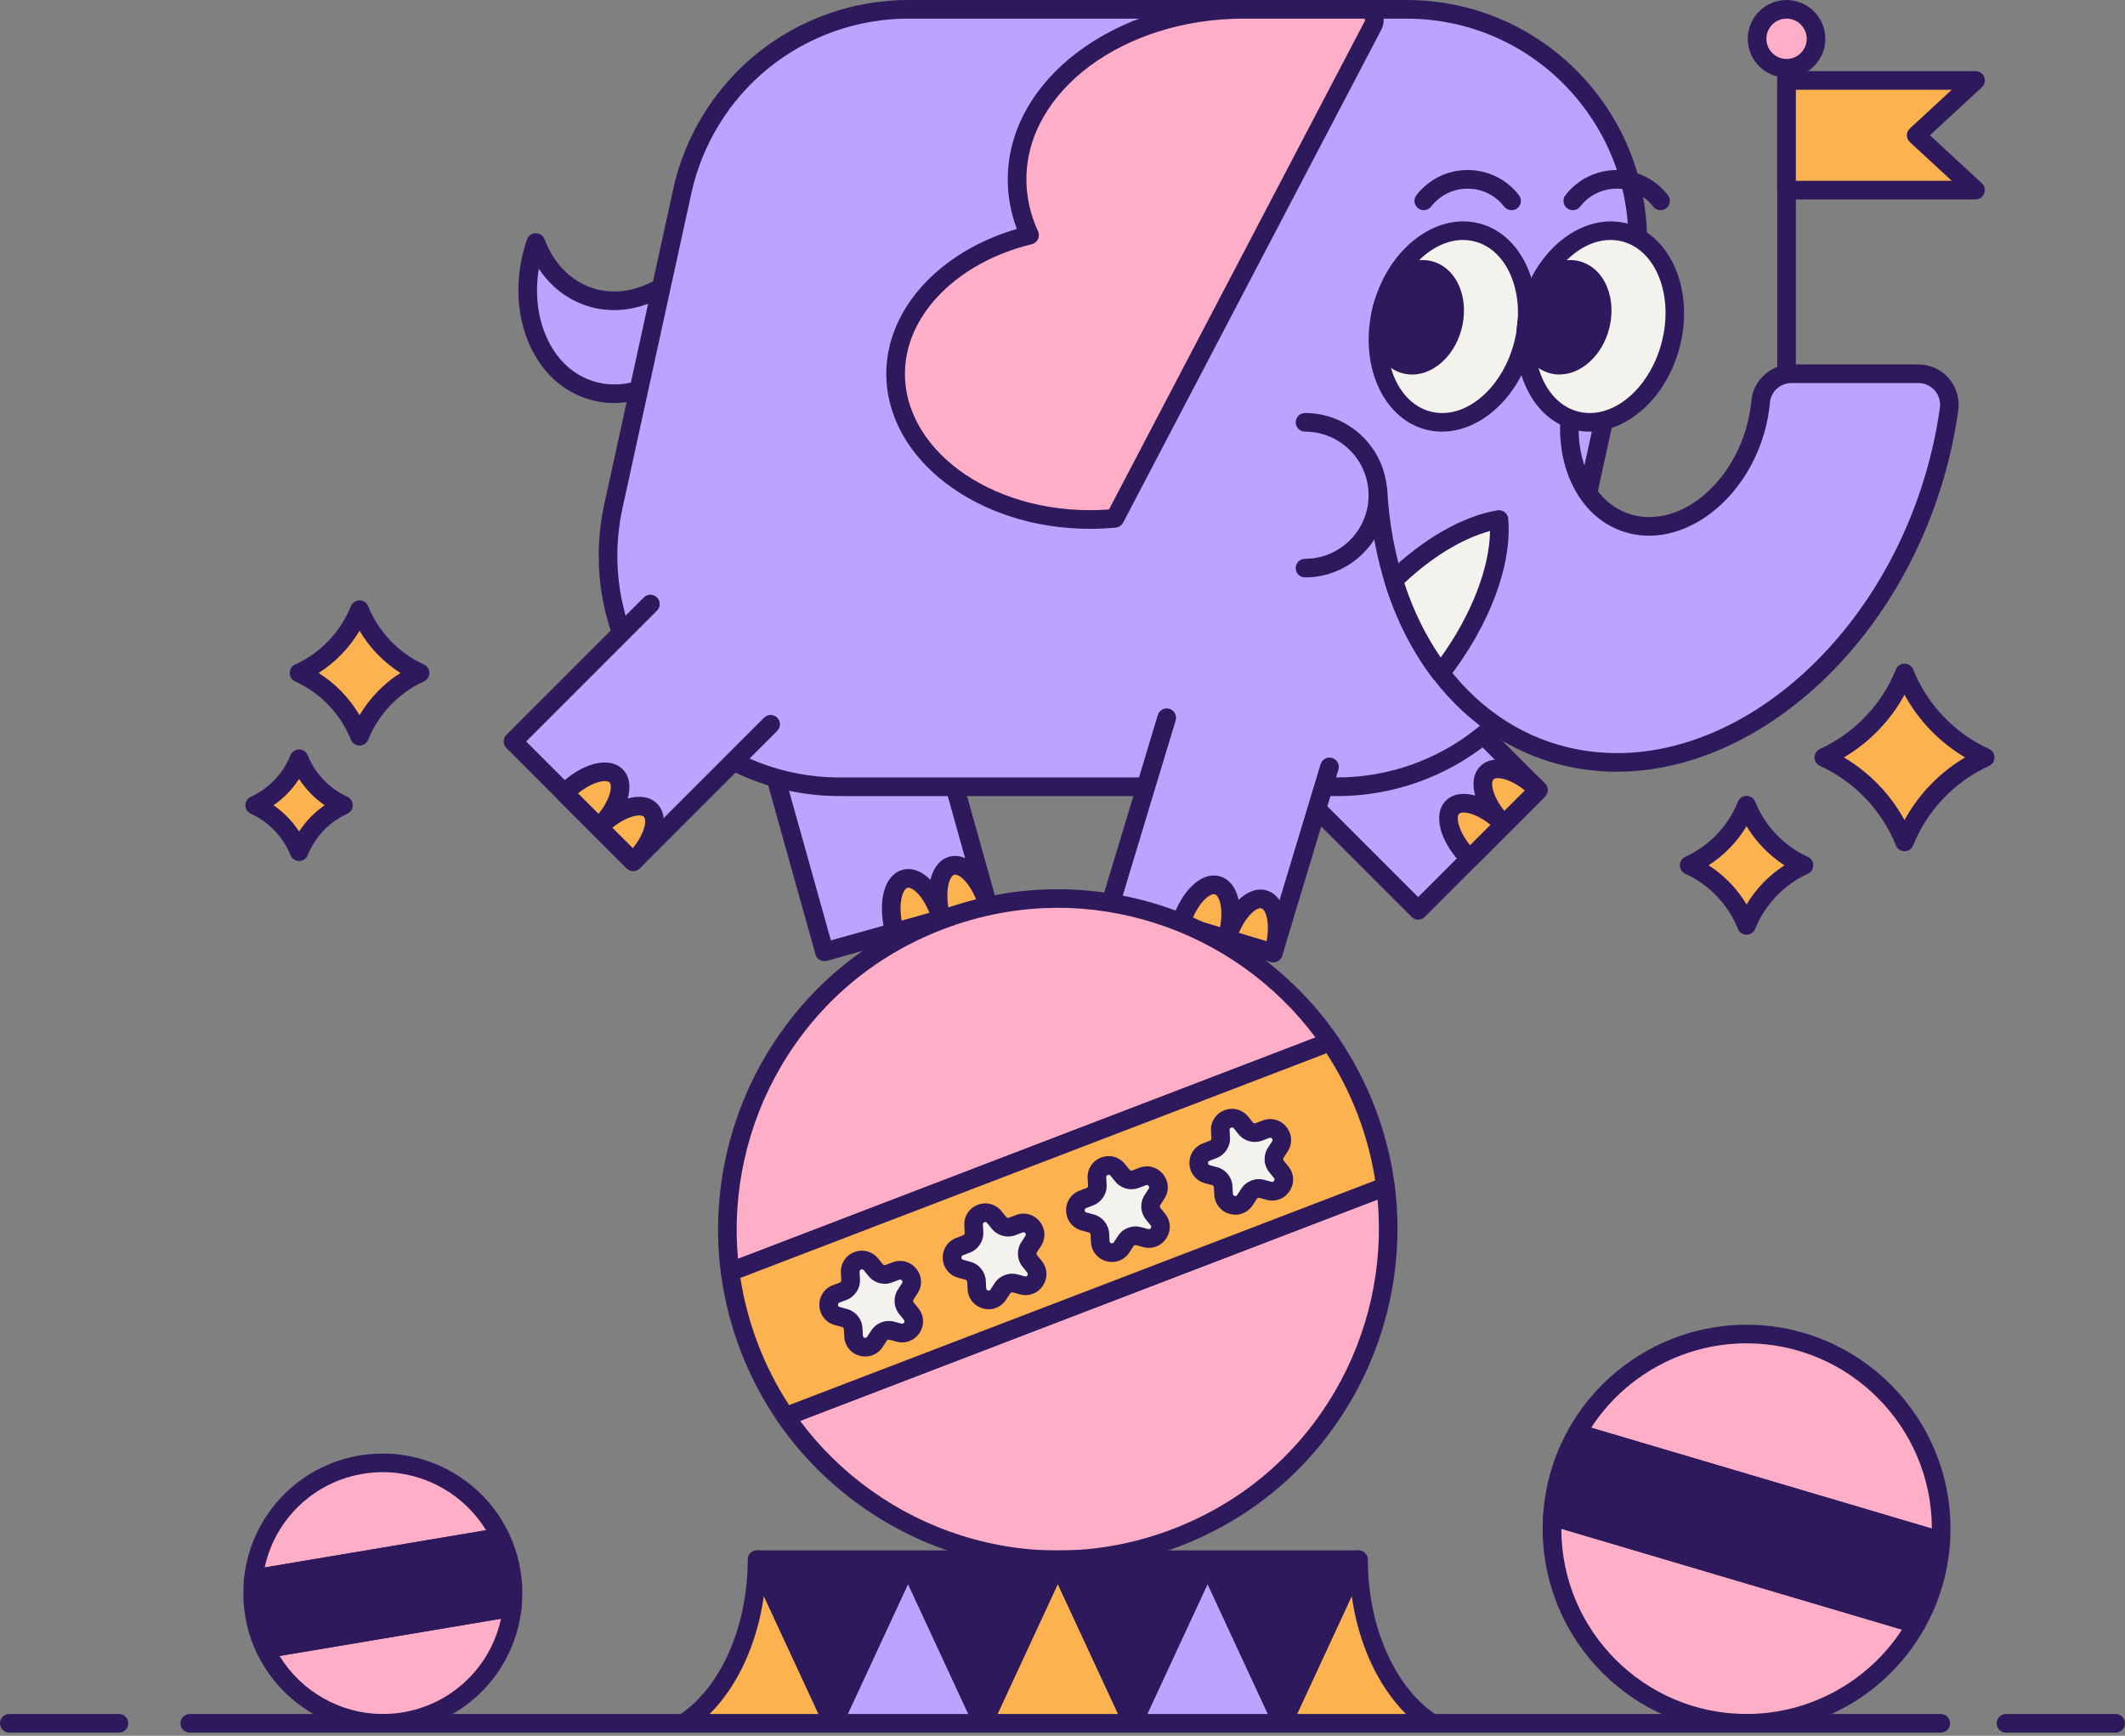 <svg width="551" height="450" viewBox="0 0 551 450" fill="none" xmlns="http://www.w3.org/2000/svg">
<rect x="0" y="0" width="551" height="450" fill="#808080" stroke="none"/>
<g clip-path="url(#clip0_505_3729)">
<path d="M242.649 186.361L256.229 234.883L213.777 246.766L200.197 198.245" fill="#BDA2FF"/>
<path d="M213.77 249.18C212.715 249.18 211.743 248.484 211.446 247.415L197.866 198.893C197.507 197.61 198.259 196.279 199.542 195.921C200.824 195.562 202.156 196.314 202.514 197.597L215.446 243.794L253.257 233.214L240.324 187.016C239.966 185.734 240.718 184.402 242.001 184.044C243.283 183.685 244.615 184.437 244.973 185.72L258.554 234.241C258.912 235.524 258.161 236.855 256.878 237.214L214.419 249.098C214.198 249.16 213.984 249.187 213.764 249.187L213.77 249.18Z" fill="#2D195B"/>
<path d="M256.229 234.883C254.353 228.186 250.118 223.509 246.766 224.447C243.414 225.385 242.221 231.579 244.097 238.276C242.221 231.579 237.986 226.903 234.634 227.841C231.282 228.779 230.089 234.972 231.965 241.669L256.229 234.883Z" fill="#FDB250"/>
<path d="M231.972 244.083C230.917 244.083 229.944 243.387 229.648 242.318C228.641 238.724 228.406 235.11 228.978 232.138C229.668 228.579 231.448 226.227 233.993 225.516C236.379 224.847 238.938 225.758 241.249 228.082C242.021 224.896 243.732 222.785 246.118 222.116C248.663 221.406 251.408 222.488 253.843 225.171C255.877 227.413 257.553 230.627 258.554 234.221C258.912 235.503 258.16 236.835 256.878 237.193L244.766 240.58C244.766 240.58 244.752 240.58 244.745 240.58C244.745 240.58 244.732 240.58 244.725 240.58L232.613 243.966C232.393 244.028 232.179 244.056 231.958 244.056L231.972 244.083ZM235.517 230.137C235.434 230.137 235.358 230.144 235.296 230.165C234.8 230.303 234.089 231.144 233.724 233.055C233.413 234.662 233.441 236.621 233.779 238.662L241.007 236.641C240.235 234.724 239.241 233.034 238.145 231.82C237.014 230.572 236.076 230.144 235.524 230.144L235.517 230.137ZM247.649 226.744C247.566 226.744 247.49 226.751 247.428 226.772C246.932 226.91 246.221 227.751 245.856 229.662C245.545 231.269 245.573 233.227 245.911 235.269L253.139 233.248C252.367 231.331 251.374 229.641 250.277 228.427C249.146 227.179 248.208 226.751 247.656 226.751L247.649 226.744Z" fill="#2D195B"/>
<path d="M363.266 169.194L398.897 204.825L367.722 236L332.091 200.369" fill="#BDA2FF"/>
<path d="M367.722 238.414C367.101 238.414 366.487 238.179 366.011 237.704L330.381 202.073C329.436 201.128 329.436 199.604 330.381 198.659C331.325 197.714 332.85 197.714 333.795 198.659L367.715 232.579L395.476 204.818L361.556 170.898C360.611 169.953 360.611 168.429 361.556 167.484C362.501 166.539 364.025 166.539 364.97 167.484L400.601 203.114C401.056 203.57 401.304 204.183 401.304 204.818C401.304 205.452 401.049 206.073 400.601 206.522L369.425 237.697C368.956 238.166 368.336 238.407 367.715 238.407L367.722 238.414Z" fill="#2D195B"/>
<path d="M398.897 204.825C393.979 199.907 387.992 197.914 385.537 200.369C383.075 202.832 385.068 208.811 389.993 213.729C385.075 208.811 379.088 206.818 376.633 209.273C374.171 211.736 376.164 217.716 381.088 222.633L398.904 204.818L398.897 204.825Z" fill="#FDB250"/>
<path d="M381.082 225.047C380.44 225.047 379.826 224.792 379.371 224.337C373.322 218.288 371.405 211.074 374.916 207.563C376.702 205.777 379.447 205.397 382.502 206.246C381.654 203.183 382.033 200.445 383.82 198.659C387.33 195.148 394.545 197.059 400.594 203.114C401.539 204.059 401.539 205.584 400.594 206.528L382.778 224.344C382.323 224.799 381.709 225.054 381.068 225.054L381.082 225.047ZM379.523 210.632C378.971 210.632 378.557 210.756 378.337 210.977C377.502 211.819 378.102 215.309 381.171 219.13L386.482 213.819C383.675 211.563 381.047 210.639 379.516 210.639L379.523 210.632ZM388.427 201.728C387.875 201.728 387.461 201.852 387.241 202.073C386.406 202.914 387.006 206.404 390.075 210.225L395.386 204.915C392.579 202.659 389.951 201.735 388.42 201.735L388.427 201.728Z" fill="#2D195B"/>
<path d="M152.848 76.959C146.33 74.806 141.502 69.592 138.936 62.881C138.895 62.999 138.854 63.116 138.812 63.233C133.357 79.745 139.64 96.677 152.848 101.043C166.056 105.409 181.195 95.56 186.651 79.048C189.417 70.682 189.162 62.212 186.527 55.322C180.968 71.62 165.959 81.297 152.848 76.965V76.959Z" fill="#BDA2FF"/>
<path d="M159.255 104.485C156.848 104.485 154.441 104.113 152.082 103.333C144.985 100.988 139.467 95.374 136.557 87.532C133.715 79.876 133.701 70.979 136.509 62.474C136.536 62.385 136.571 62.302 136.598 62.219L136.64 62.102C136.971 61.136 137.86 60.488 138.881 60.467C139.902 60.461 140.819 61.067 141.178 62.019C143.592 68.33 147.999 72.82 153.593 74.669C165.373 78.566 179.119 69.53 184.23 54.543C184.561 53.577 185.451 52.929 186.472 52.908C187.478 52.894 188.41 53.508 188.768 54.46C191.72 62.185 191.782 71.186 188.934 79.807C184.023 94.67 171.636 104.485 159.248 104.485H159.255ZM139.702 69.647C138.778 75.289 139.24 80.89 141.081 85.856C143.475 92.298 147.916 96.877 153.593 98.754C165.518 102.699 179.312 93.519 184.347 78.296C186.078 73.062 186.596 67.689 185.906 62.661C178.512 76.082 164.47 83.352 152.075 79.255C147.034 77.586 142.778 74.262 139.695 69.647H139.702Z" fill="#2D195B"/>
<path d="M235.504 2.414H364.66C402.946 2.414 431.431 37.803 423.251 75.207L405.401 156.807C399.38 184.34 374.998 203.963 346.81 203.963H217.654C179.368 203.963 150.882 168.573 159.062 131.17L176.912 49.57C182.933 22.036 207.315 2.414 235.504 2.414Z" fill="#BDA2FF"/>
<path d="M346.803 206.377H217.647C198.666 206.377 180.947 197.893 169.049 183.106C157.145 168.318 152.648 149.199 156.703 130.653L174.553 49.053C177.581 35.203 185.333 22.678 196.383 13.78C207.425 4.897 221.323 0 235.503 0H364.66C383.641 0 401.359 8.483 413.257 23.271C425.161 38.059 429.658 57.177 425.603 75.724L407.753 157.324C404.725 171.174 396.973 183.699 385.923 192.596C374.874 201.487 360.983 206.384 346.803 206.384V206.377ZM235.503 4.828C222.419 4.828 209.605 9.346 199.411 17.546C189.217 25.747 182.064 37.307 179.271 50.087L161.421 131.687C157.676 148.799 161.828 166.435 172.815 180.078C183.795 193.72 200.142 201.549 217.654 201.549H346.81C359.894 201.549 372.708 197.031 382.902 188.83C393.096 180.63 400.249 169.07 403.042 156.29L420.892 74.689C424.637 57.578 420.485 39.941 409.498 26.299C398.518 12.656 382.171 4.828 364.66 4.828H235.503Z" fill="#2D195B"/>
<path d="M357.287 126.963C359.087 161.269 377.399 189.286 406.049 196.114C444.749 205.335 487.65 172.429 501.879 122.611C503.465 117.052 504.631 111.513 505.389 106.051C506.058 101.216 502.32 96.891 497.437 96.891H464.524C460.406 96.891 456.902 99.995 456.537 104.099C456.323 106.52 455.868 108.989 455.157 111.479C450.419 128.073 436.128 139.04 423.23 135.964C410.34 132.894 403.732 116.948 408.47 100.347C408.808 99.16 409.201 98.009 409.629 96.891" fill="#BDA2FF"/>
<path d="M419.23 200.066C414.629 200.066 410.036 199.542 405.497 198.466C376.66 191.596 356.797 163.58 354.879 127.087C354.81 125.756 355.831 124.618 357.162 124.549C358.493 124.473 359.631 125.501 359.7 126.832C361.501 161.131 379.916 187.403 406.615 193.762C444.011 202.673 485.704 170.456 499.561 121.942C501.092 116.583 502.251 111.12 503.003 105.713C503.23 104.092 502.74 102.457 501.671 101.223C500.602 100.002 499.064 99.298 497.437 99.298H464.523C461.647 99.298 459.192 101.499 458.944 104.306C458.709 106.913 458.219 109.548 457.481 112.134C452.984 127.873 440.245 138.881 427.596 138.881C425.948 138.881 424.299 138.695 422.671 138.309C416.83 136.915 412.002 133.212 408.712 127.59C404.215 119.9 403.277 109.727 406.146 99.678C406.484 98.484 406.898 97.257 407.374 96.015C407.849 94.774 409.25 94.146 410.491 94.629C411.732 95.105 412.36 96.505 411.877 97.746C411.457 98.85 411.084 99.947 410.781 101.002C408.27 109.789 409.036 118.59 412.871 125.149C415.478 129.604 419.25 132.529 423.782 133.605C435.417 136.377 448.446 126.149 452.826 110.803C453.481 108.506 453.916 106.175 454.122 103.871C454.591 98.595 459.157 94.47 464.516 94.47H497.43C500.451 94.47 503.32 95.774 505.299 98.057C507.286 100.34 508.189 103.375 507.775 106.382C506.989 112.017 505.789 117.7 504.196 123.273C491.298 168.435 455.054 200.066 419.223 200.066H419.23Z" fill="#2D195B"/>
<path d="M338.388 149.696C337.057 149.696 335.974 148.613 335.974 147.282C335.974 145.951 337.057 144.868 338.388 144.868C347.479 144.868 354.872 137.474 354.872 128.384C354.872 119.293 347.479 111.899 338.388 111.899C337.057 111.899 335.974 110.817 335.974 109.485C335.974 108.154 337.057 107.071 338.388 107.071C350.141 107.071 359.7 116.631 359.7 128.384C359.7 140.136 350.141 149.696 338.388 149.696Z" fill="#2D195B"/>
<path d="M353.555 2.414C355.665 2.414 357.024 4.656 356.045 6.532L354.486 9.504L321.366 72.731L312.351 89.932L289.073 134.37H289.066C286.949 134.57 284.797 134.681 282.618 134.681C254.795 134.681 232.227 117.762 232.227 96.891C232.227 80.793 245.649 67.047 264.554 61.605C265.347 61.378 266.147 61.157 266.961 60.971C264.864 56.446 263.719 51.57 263.719 46.508C263.719 22.161 290.039 2.421 322.504 2.421H353.548L353.555 2.414Z" fill="#FFAEC7"/>
<path d="M282.618 137.095C253.505 137.095 229.813 119.059 229.813 96.891C229.813 80.331 243.408 65.268 263.665 59.35C262.099 55.191 261.306 50.887 261.306 46.501C261.313 20.864 288.763 0 322.511 0H353.555C355.397 0 357.073 0.945 358.025 2.517C358.977 4.09 359.039 6.014 358.183 7.649L356.631 10.622L291.219 135.495C291.04 135.839 290.777 136.136 290.46 136.357C290.115 136.598 289.715 136.743 289.295 136.784C287.06 136.991 284.811 137.095 282.618 137.095ZM322.511 4.828C291.426 4.828 266.141 23.526 266.141 46.501C266.141 51.108 267.155 55.633 269.155 59.95C269.458 60.612 269.451 61.371 269.134 62.026C268.817 62.681 268.217 63.157 267.513 63.316C266.803 63.481 266.058 63.681 265.237 63.916C246.939 69.185 234.648 82.435 234.648 96.884C234.648 117.59 258.851 134.198 287.556 132.081L353.907 5.414C353.976 5.283 353.969 5.152 353.893 5.021C353.817 4.89 353.7 4.828 353.555 4.828H322.511Z" fill="#2D195B"/>
<path d="M344.733 198.817L330.16 247.056L287.956 234.303L302.53 186.071" fill="#BDA2FF"/>
<path d="M330.16 249.47C329.926 249.47 329.691 249.436 329.464 249.367L287.26 236.614C285.984 236.228 285.26 234.883 285.646 233.607L300.22 185.375C300.606 184.099 301.958 183.375 303.227 183.761C304.503 184.147 305.227 185.492 304.841 186.768L290.964 232.689L328.546 244.042L342.423 198.121C342.81 196.845 344.154 196.121 345.43 196.507C346.706 196.893 347.431 198.238 347.044 199.514L332.471 247.746C332.284 248.36 331.864 248.87 331.298 249.174C330.946 249.36 330.553 249.463 330.16 249.463V249.47Z" fill="#2D195B"/>
<path d="M330.16 247.056C332.174 240.393 331.105 234.179 327.773 233.179C324.442 232.179 320.111 236.759 318.104 243.414C320.118 236.752 319.048 230.537 315.717 229.537C312.386 228.537 308.054 233.117 306.047 239.773L330.167 247.056H330.16Z" fill="#FDB250"/>
<path d="M330.16 249.47C329.926 249.47 329.691 249.436 329.464 249.367L317.407 245.725C317.407 245.725 317.407 245.725 317.4 245.725L305.344 242.083C304.73 241.897 304.22 241.476 303.917 240.911C303.613 240.345 303.551 239.683 303.73 239.069C304.813 235.496 306.551 232.317 308.627 230.117C311.117 227.482 313.883 226.454 316.407 227.22C318.78 227.937 320.449 230.082 321.159 233.283C323.456 231.089 326.049 230.131 328.47 230.862C331.002 231.627 332.733 234.014 333.347 237.586C333.857 240.573 333.547 244.18 332.471 247.753C332.153 248.794 331.195 249.47 330.16 249.47ZM321.235 241.835L328.422 244.008C328.801 241.973 328.87 240.014 328.588 238.4C328.257 236.483 327.567 235.634 327.07 235.483C325.939 235.138 323.146 237.324 321.228 241.835H321.235ZM309.179 238.193L316.366 240.366C316.745 238.331 316.814 236.372 316.531 234.758C316.2 232.841 315.511 231.993 315.014 231.841C314.517 231.696 313.469 232.02 312.138 233.434C311.014 234.621 309.986 236.29 309.172 238.193H309.179Z" fill="#2D195B"/>
<path d="M199.824 187.768L164.194 223.399L133.019 192.224L168.649 156.593" fill="#BDA2FF"/>
<path d="M164.194 225.813C163.573 225.813 162.959 225.578 162.483 225.102L131.308 193.927C130.853 193.472 130.604 192.858 130.604 192.224C130.604 191.589 130.86 190.968 131.308 190.52L166.939 154.889C167.884 153.944 169.408 153.944 170.353 154.889C171.298 155.834 171.298 157.359 170.353 158.303L136.433 192.224L164.194 219.985L198.114 186.065C199.059 185.12 200.583 185.12 201.528 186.065C202.473 187.009 202.473 188.534 201.528 189.479L165.897 225.109C165.428 225.578 164.807 225.82 164.187 225.82L164.194 225.813Z" fill="#2D195B"/>
<path d="M164.194 223.399C169.111 218.481 171.105 212.494 168.649 210.039C166.194 207.584 160.207 209.57 155.289 214.495C160.207 209.577 162.2 203.59 159.745 201.135C157.283 198.673 151.303 200.666 146.385 205.59L164.201 223.406L164.194 223.399Z" fill="#FDB250"/>
<path d="M164.194 225.813C163.552 225.813 162.938 225.558 162.483 225.102L144.668 207.287C143.723 206.342 143.723 204.818 144.668 203.873C150.717 197.824 157.931 195.907 161.442 199.417C163.194 201.169 163.656 203.845 162.766 207.004C165.821 206.156 168.567 206.535 170.353 208.322C172.222 210.191 172.622 213.115 171.477 216.55C170.518 219.419 168.539 222.454 165.897 225.096C165.442 225.551 164.828 225.806 164.187 225.806L164.194 225.813ZM158.793 214.584L164.104 219.895C165.401 218.281 166.38 216.584 166.897 215.033C167.511 213.191 167.304 212.108 166.939 211.743C166.104 210.908 162.607 211.508 158.786 214.577L158.793 214.584ZM149.889 205.68L155.2 210.991C156.497 209.377 157.476 207.68 157.993 206.128C158.607 204.287 158.4 203.204 158.035 202.838C157.193 202.004 153.703 202.604 149.882 205.673L149.889 205.68Z" fill="#2D195B"/>
<path d="M373.543 174.519C368.267 167.629 364.156 159.462 361.376 150.441C370.377 141.668 380.254 136.074 388.682 134.688C389.586 145.716 384.234 160.787 373.543 174.519Z" fill="#F3F2ED"/>
<path d="M373.543 176.933H373.536C372.791 176.933 372.081 176.581 371.626 175.988C366.184 168.877 361.956 160.524 359.066 151.151C358.797 150.289 359.038 149.344 359.687 148.71C368.86 139.764 379.288 133.784 388.289 132.301C388.958 132.191 389.634 132.363 390.165 132.784C390.696 133.198 391.027 133.819 391.082 134.488C392.076 146.62 386.227 162.138 375.447 176.002C374.991 176.588 374.288 176.933 373.543 176.933ZM364.128 151.144C366.466 158.283 369.632 164.759 373.571 170.456C381.495 159.435 386.206 147.337 386.365 137.66C379.295 139.55 371.391 144.33 364.135 151.144H364.128Z" fill="#2D195B"/>
<path d="M394.929 89.41C398.441 75.945 393.101 62.895 383.002 60.26C372.903 57.626 361.868 66.406 358.356 79.87C354.844 93.334 360.184 106.385 370.283 109.019C380.382 111.654 391.416 102.874 394.929 89.41Z" fill="#F3F2ED"/>
<path d="M373.895 111.899C372.488 111.899 371.074 111.727 369.681 111.361C358.314 108.396 352.19 94.001 356.031 79.269C359.873 64.537 372.247 54.97 383.62 57.936C394.986 60.902 401.111 75.296 397.269 90.029C393.897 102.954 383.958 111.899 373.895 111.899ZM379.337 62.212C371.453 62.212 363.508 69.73 360.701 80.483C357.528 92.636 362.108 104.388 370.902 106.685C371.915 106.947 372.943 107.078 373.964 107.078C381.847 107.078 389.793 99.56 392.6 88.808C395.773 76.655 391.193 64.902 382.406 62.605C381.392 62.343 380.364 62.212 379.344 62.212H379.337Z" fill="#2D195B"/>
<path d="M376.645 84.637C378.401 77.907 375.73 71.383 370.681 70.066C365.631 68.748 360.114 73.136 358.359 79.867C356.603 86.597 359.273 93.121 364.323 94.438C369.372 95.755 374.889 91.367 376.645 84.637Z" fill="#2D195B"/>
<path d="M366.177 97.098C365.356 97.098 364.528 96.995 363.721 96.781C357.39 95.132 353.941 87.27 356.031 79.262C358.121 71.254 364.97 66.082 371.294 67.73C374.488 68.565 377.033 70.937 378.454 74.406C379.778 77.641 379.964 81.49 378.985 85.249C378.005 89.008 375.957 92.277 373.226 94.45C371.032 96.195 368.598 97.098 366.177 97.098ZM368.88 72.255C365.508 72.255 361.949 75.717 360.707 80.483C359.314 85.821 361.252 91.146 364.942 92.112C366.632 92.553 368.508 92.043 370.225 90.677C372.15 89.146 373.598 86.787 374.315 84.035C375.033 81.283 374.915 78.51 373.991 76.241C373.157 74.207 371.77 72.848 370.081 72.406C369.687 72.303 369.287 72.255 368.88 72.255Z" fill="#2D195B"/>
<path d="M433.188 89.414C436.7 75.95 431.36 62.899 421.261 60.265C411.162 57.63 400.128 66.41 396.615 79.874C393.103 93.338 398.443 106.389 408.542 109.024C418.641 111.658 429.676 102.879 433.188 89.414Z" fill="#F3F2ED"/>
<path d="M412.153 111.899C410.746 111.899 409.332 111.727 407.939 111.361C396.573 108.396 390.448 94.001 394.29 79.269C398.131 64.537 410.505 54.97 421.878 57.936C433.245 60.902 439.369 75.296 435.528 90.029C432.155 102.954 422.216 111.899 412.153 111.899ZM417.595 62.212C409.712 62.212 401.766 69.73 398.959 80.483C395.786 92.636 400.366 104.388 409.16 106.685C410.174 106.947 411.201 107.078 412.222 107.078C420.106 107.078 428.051 99.56 430.858 88.808C434.031 76.655 429.451 64.902 420.664 62.605C419.65 62.343 418.623 62.212 417.602 62.212H417.595Z" fill="#2D195B"/>
<path d="M414.904 84.641C416.66 77.911 413.989 71.387 408.94 70.07C403.89 68.752 398.373 73.141 396.618 79.871C394.862 86.601 397.532 93.125 402.582 94.442C407.632 95.76 413.149 91.371 414.904 84.641Z" fill="#2D195B"/>
<path d="M404.373 97.091C403.573 97.091 402.766 96.995 401.973 96.781C395.642 95.132 392.193 87.27 394.283 79.262C396.373 71.254 403.222 66.082 409.546 67.73C412.74 68.565 415.285 70.937 416.706 74.406C418.03 77.641 418.216 81.49 417.237 85.249C415.409 92.249 409.946 97.084 404.367 97.084L404.373 97.091ZM407.132 72.255C403.76 72.255 400.201 75.717 398.959 80.483C397.566 85.821 399.504 91.146 403.194 92.112C406.884 93.07 411.174 89.373 412.567 84.035C413.285 81.283 413.167 78.51 412.243 76.241C411.409 74.207 410.022 72.848 408.332 72.406C407.939 72.303 407.539 72.255 407.132 72.255Z" fill="#2D195B"/>
<path d="M391.931 54.494C391.214 54.494 390.503 54.177 390.027 53.563C387.724 50.604 384.268 48.908 380.551 48.908C376.833 48.908 373.371 50.604 371.074 53.563C370.253 54.619 368.736 54.805 367.688 53.984C366.632 53.163 366.446 51.646 367.267 50.597C370.488 46.459 375.33 44.08 380.558 44.08C385.786 44.08 390.628 46.452 393.849 50.597C394.669 51.653 394.476 53.163 393.428 53.984C392.986 54.329 392.462 54.494 391.945 54.494H391.931Z" fill="#2D195B"/>
<path d="M430.576 54.494C429.858 54.494 429.148 54.177 428.672 53.563C426.368 50.604 422.913 48.908 419.195 48.908C415.478 48.908 412.015 50.604 409.719 53.563C408.898 54.619 407.38 54.805 406.332 53.984C405.277 53.163 405.091 51.646 405.911 50.597C409.132 46.459 413.974 44.08 419.202 44.08C424.43 44.08 429.272 46.452 432.493 50.597C433.314 51.653 433.121 53.163 432.072 53.984C431.631 54.329 431.107 54.494 430.589 54.494H430.576Z" fill="#2D195B"/>
<path d="M463.241 99.305C461.91 99.305 460.827 98.222 460.827 96.891V19.133C460.827 17.802 461.91 16.719 463.241 16.719C464.572 16.719 465.655 17.802 465.655 19.133V96.891C465.655 98.222 464.572 99.305 463.241 99.305Z" fill="#2D195B"/>
<path d="M463.241 17.698C467.461 17.698 470.883 14.277 470.883 10.056C470.883 5.835 467.461 2.414 463.241 2.414C459.02 2.414 455.599 5.835 455.599 10.056C455.599 14.277 459.02 17.698 463.241 17.698Z" fill="#FFAEC7"/>
<path d="M463.241 20.119C457.695 20.119 453.185 15.608 453.185 10.063C453.185 4.518 457.695 0.007 463.241 0.007C468.786 0.007 473.297 4.518 473.297 10.063C473.297 15.608 468.786 20.119 463.241 20.119ZM463.241 4.828C460.358 4.828 458.013 7.173 458.013 10.056C458.013 12.939 460.358 15.284 463.241 15.284C466.124 15.284 468.469 12.939 468.469 10.056C468.469 7.173 466.124 4.828 463.241 4.828Z" fill="#2D195B"/>
<path d="M512.245 49.287H463.24V20.857H512.245L496.857 35.072L512.245 49.287Z" fill="#FDB250"/>
<path d="M512.245 51.701H463.241C461.91 51.701 460.827 50.618 460.827 49.287V20.857C460.827 19.526 461.91 18.443 463.241 18.443H512.245C513.239 18.443 514.128 19.05 514.494 19.974C514.859 20.898 514.611 21.954 513.887 22.63L500.417 35.072L513.887 47.514C514.618 48.19 514.859 49.239 514.494 50.17C514.128 51.101 513.239 51.701 512.245 51.701ZM465.655 46.873H506.079L495.223 36.845C494.727 36.389 494.451 35.748 494.451 35.072C494.451 34.396 494.734 33.755 495.223 33.3L506.079 23.271H465.655V46.873Z" fill="#2D195B"/>
<path d="M344.885 270.113L189.32 329.732C184.292 291.363 205.908 253.132 243.635 238.676C281.356 224.22 322.987 238.214 344.885 270.12V270.113Z" fill="#FFAEC7"/>
<path d="M189.313 332.146C188.886 332.146 188.458 332.029 188.079 331.808C187.444 331.429 187.016 330.781 186.92 330.05C184.396 310.772 188.458 290.874 198.355 274.017C208.556 256.65 223.916 243.649 242.766 236.421C261.616 229.199 281.728 228.606 300.923 234.71C319.552 240.635 335.871 252.726 346.879 268.748C347.299 269.355 347.41 270.127 347.196 270.831C346.975 271.534 346.444 272.1 345.755 272.369L190.189 331.988C189.913 332.098 189.617 332.146 189.327 332.146H189.313ZM274.252 235.359C264.203 235.359 254.174 237.221 244.49 240.925C226.675 247.753 212.157 260.037 202.514 276.452C193.679 291.495 189.762 309.103 191.362 326.353L341.099 268.968C330.76 255.064 316.083 244.587 299.454 239.297C291.17 236.662 282.701 235.345 274.252 235.345V235.359Z" fill="#2D195B"/>
<path d="M359.245 307.599C364.273 345.968 342.658 384.199 304.937 398.656C267.21 413.112 225.578 399.125 203.68 367.218L359.245 307.599Z" fill="#FFAEC7"/>
<path d="M274.314 406.801C265.368 406.801 256.416 405.408 247.642 402.621C229.013 396.697 212.694 384.606 201.687 368.584C201.266 367.977 201.149 367.205 201.369 366.501C201.59 365.798 202.121 365.232 202.811 364.963L358.376 305.344C359.066 305.082 359.838 305.144 360.473 305.523C361.107 305.903 361.535 306.551 361.632 307.282C364.156 326.56 360.094 346.458 350.196 363.315C339.995 380.682 324.642 393.683 305.792 400.904C295.55 404.829 284.935 406.794 274.3 406.794L274.314 406.801ZM207.46 368.356C217.798 382.261 232.476 392.738 249.105 398.028C267.244 403.794 286.253 403.235 304.075 396.407C321.89 389.579 336.402 377.295 346.044 360.88C354.879 345.83 358.797 328.229 357.197 310.979L207.46 368.363V368.356Z" fill="#2D195B"/>
<path d="M354.273 288.011C356.749 294.467 358.383 301.04 359.245 307.599L203.68 367.218C199.935 361.763 196.762 355.776 194.286 349.32C191.81 342.865 190.175 336.292 189.313 329.732L344.879 270.113C348.624 275.569 351.796 281.556 354.273 288.011Z" fill="#FDB250"/>
<path d="M203.68 369.632C202.901 369.632 202.149 369.253 201.687 368.584C197.776 362.88 194.527 356.693 192.031 350.189C189.534 343.678 187.817 336.905 186.92 330.05C186.775 328.946 187.41 327.884 188.451 327.484L344.016 267.865C345.058 267.465 346.237 267.83 346.872 268.755C350.783 274.452 354.031 280.645 356.528 287.149C359.025 293.66 360.742 300.433 361.639 307.289C361.783 308.393 361.149 309.455 360.107 309.855L204.542 369.474C204.259 369.584 203.97 369.632 203.68 369.632ZM191.976 331.298C192.879 337.133 194.41 342.899 196.541 348.458C198.673 354.017 201.383 359.328 204.611 364.273L356.583 306.034C355.68 300.199 354.148 294.433 352.017 288.874C349.886 283.314 347.175 278.004 343.947 273.058L191.976 331.298Z" fill="#2D195B"/>
<path d="M225.84 327.787L227.054 329.291C227.875 330.312 229.268 330.684 230.489 330.215L232.296 329.525C235.034 328.477 237.51 331.539 235.917 334.002L234.862 335.623C234.145 336.719 234.22 338.154 235.048 339.175L236.262 340.678C238.104 342.954 235.959 346.265 233.124 345.499L231.255 344.996C229.986 344.658 228.648 345.168 227.937 346.272L226.882 347.893C225.282 350.348 221.475 349.327 221.323 346.403L221.219 344.472C221.15 343.161 220.247 342.044 218.985 341.706L217.116 341.202C214.288 340.444 214.081 336.505 216.819 335.457L218.626 334.767C219.847 334.298 220.633 333.091 220.564 331.788L220.461 329.857C220.309 326.932 223.992 325.518 225.834 327.794L225.84 327.787Z" fill="#F3F2ED"/>
<path d="M224.392 351.679C223.909 351.679 223.42 351.617 222.93 351.486C220.612 350.865 219.033 348.913 218.909 346.513L218.805 344.582C218.792 344.32 218.612 344.092 218.35 344.023L216.481 343.52C214.164 342.899 212.584 340.947 212.46 338.547C212.336 336.147 213.701 334.043 215.943 333.188L217.75 332.498C217.998 332.402 218.157 332.16 218.143 331.898L218.04 329.967C217.916 327.567 219.281 325.463 221.523 324.608C223.764 323.746 226.185 324.401 227.696 326.263L228.91 327.767C229.075 327.974 229.358 328.049 229.606 327.953L231.413 327.263C233.655 326.401 236.076 327.056 237.586 328.918C239.097 330.788 239.228 333.291 237.917 335.305L236.862 336.926C236.717 337.147 236.731 337.436 236.897 337.643L238.11 339.147C239.621 341.016 239.752 343.52 238.442 345.534C237.131 347.548 234.793 348.444 232.469 347.824L230.599 347.32C230.344 347.251 230.075 347.355 229.93 347.575L228.875 349.196C227.841 350.782 226.165 351.679 224.364 351.679H224.392ZM223.516 329.063C223.44 329.063 223.357 329.077 223.268 329.112C222.992 329.215 222.861 329.422 222.875 329.712L222.978 331.643C223.102 334.002 221.702 336.16 219.495 337.002L217.688 337.692C217.412 337.795 217.281 338.002 217.295 338.292C217.309 338.588 217.46 338.775 217.743 338.85L219.612 339.354C221.895 339.968 223.509 341.961 223.633 344.327L223.737 346.258C223.751 346.554 223.902 346.741 224.185 346.817C224.468 346.892 224.696 346.81 224.854 346.561L225.909 344.941C227.199 342.961 229.599 342.037 231.882 342.651L233.751 343.154C234.034 343.23 234.262 343.147 234.42 342.899C234.579 342.651 234.565 342.409 234.386 342.182L233.172 340.678C231.682 338.837 231.551 336.271 232.841 334.291L233.896 332.671C234.055 332.422 234.041 332.181 233.862 331.953C233.676 331.726 233.441 331.664 233.165 331.767L231.358 332.457C229.151 333.305 226.668 332.636 225.185 330.801L223.971 329.298C223.847 329.139 223.695 329.063 223.523 329.063H223.516Z" fill="#2D195B"/>
<path d="M257.823 315.531L259.037 317.035C259.857 318.055 261.25 318.428 262.471 317.959L264.278 317.269C267.017 316.221 269.493 319.283 267.899 321.745L266.844 323.366C266.127 324.463 266.203 325.898 267.03 326.918L268.244 328.422C270.086 330.698 267.941 334.009 265.106 333.243L263.237 332.739C261.968 332.402 260.63 332.912 259.919 334.015L258.864 335.636C257.264 338.092 253.457 337.071 253.305 334.147L253.202 332.215C253.133 330.905 252.229 329.788 250.967 329.45L249.098 328.946C246.27 328.187 246.063 324.249 248.801 323.201L250.608 322.511C251.829 322.042 252.615 320.835 252.546 319.531L252.443 317.6C252.291 314.676 255.974 313.262 257.816 315.538L257.823 315.531Z" fill="#F3F2ED"/>
<path d="M256.374 339.423C255.892 339.423 255.402 339.361 254.919 339.23C252.602 338.609 251.022 336.657 250.898 334.257L250.795 332.326C250.781 332.057 250.601 331.836 250.346 331.767L248.477 331.264C246.16 330.643 244.58 328.691 244.456 326.291C244.332 323.89 245.698 321.787 247.939 320.932L249.746 320.242C249.994 320.145 250.153 319.904 250.139 319.642L250.036 317.711C249.912 315.31 251.277 313.207 253.519 312.352C255.76 311.489 258.181 312.145 259.692 314.007L260.906 315.51C261.071 315.717 261.354 315.793 261.602 315.697L263.409 315.007C265.651 314.145 268.072 314.8 269.582 316.662C271.093 318.524 271.224 321.035 269.913 323.049L268.858 324.67C268.713 324.891 268.727 325.18 268.893 325.387L270.107 326.891C271.617 328.76 271.748 331.264 270.438 333.277C269.127 335.291 266.789 336.188 264.465 335.567L262.596 335.064C262.34 334.995 262.071 335.098 261.927 335.319L260.871 336.94C259.837 338.526 258.161 339.423 256.361 339.423H256.374ZM255.498 316.807C255.423 316.807 255.34 316.821 255.25 316.855C254.974 316.959 254.843 317.166 254.857 317.455L254.96 319.387C255.085 321.745 253.684 323.904 251.477 324.746L249.67 325.435C249.394 325.539 249.263 325.746 249.277 326.035C249.291 326.332 249.443 326.518 249.725 326.594L251.595 327.098C253.878 327.711 255.491 329.712 255.616 332.07L255.719 334.002C255.733 334.298 255.885 334.485 256.167 334.56C256.45 334.636 256.678 334.553 256.836 334.305L257.892 332.684C259.181 330.705 261.582 329.781 263.865 330.394L265.734 330.898C266.017 330.974 266.244 330.891 266.403 330.643C266.561 330.394 266.548 330.153 266.368 329.925L265.154 328.422C263.665 326.587 263.534 324.015 264.823 322.035L265.879 320.414C266.037 320.166 266.023 319.925 265.844 319.697C265.658 319.469 265.423 319.407 265.148 319.511L263.34 320.2C261.133 321.049 258.65 320.38 257.167 318.545L255.954 317.042C255.829 316.883 255.678 316.807 255.505 316.807H255.498Z" fill="#2D195B"/>
<path d="M289.805 303.275L291.018 304.778C291.839 305.799 293.232 306.172 294.453 305.703L296.26 305.013C298.998 303.965 301.475 307.027 299.881 309.489L298.826 311.11C298.109 312.207 298.185 313.641 299.012 314.662L300.226 316.166C302.068 318.442 299.923 321.752 297.088 320.987L295.219 320.483C293.95 320.145 292.612 320.656 291.901 321.759L290.846 323.38C289.246 325.835 285.439 324.815 285.287 321.89L285.183 319.959C285.114 318.649 284.211 317.531 282.949 317.193L281.08 316.69C278.252 315.931 278.045 311.993 280.783 310.944L282.59 310.255C283.811 309.786 284.597 308.579 284.528 307.275L284.425 305.344C284.273 302.42 287.956 301.006 289.798 303.282L289.805 303.275Z" fill="#F3F2ED"/>
<path d="M288.356 327.167C287.873 327.167 287.384 327.104 286.901 326.973C284.584 326.353 283.004 324.401 282.88 322.001L282.776 320.069C282.763 319.807 282.583 319.58 282.328 319.511L280.459 319.007C278.142 318.386 276.562 316.435 276.438 314.034C276.314 311.634 277.679 309.531 279.921 308.675L281.728 307.986C281.976 307.889 282.135 307.648 282.121 307.386L282.018 305.454C281.894 303.054 283.259 300.95 285.501 300.095C287.742 299.233 290.163 299.888 291.674 301.751L292.888 303.254C293.053 303.461 293.336 303.537 293.584 303.44L295.391 302.751C297.633 301.889 300.054 302.544 301.564 304.406C303.075 306.275 303.206 308.779 301.895 310.793L300.84 312.414C300.695 312.634 300.709 312.924 300.875 313.131L302.089 314.634C303.599 316.504 303.73 319.007 302.42 321.021C301.109 323.035 298.771 323.932 296.447 323.311L294.578 322.808C294.322 322.739 294.053 322.842 293.908 323.063L292.853 324.684C291.819 326.27 290.143 327.167 288.342 327.167H288.356ZM287.48 304.551C287.404 304.551 287.322 304.565 287.232 304.599C286.956 304.703 286.825 304.909 286.839 305.199L286.942 307.13C287.067 309.489 285.666 311.648 283.459 312.489L281.652 313.179C281.376 313.283 281.245 313.49 281.259 313.779C281.273 314.076 281.425 314.262 281.707 314.338L283.577 314.841C285.859 315.455 287.473 317.455 287.598 319.814L287.701 321.745C287.715 322.042 287.867 322.228 288.156 322.304C288.439 322.38 288.667 322.297 288.825 322.049L289.881 320.428C291.17 318.449 293.571 317.524 295.853 318.138L297.723 318.642C298.005 318.718 298.233 318.635 298.392 318.386C298.55 318.138 298.536 317.897 298.357 317.669L297.143 316.166C295.653 314.331 295.522 311.758 296.812 309.779L297.867 308.158C298.026 307.91 298.012 307.668 297.833 307.441C297.647 307.213 297.412 307.151 297.136 307.254L295.329 307.944C293.122 308.793 290.639 308.124 289.156 306.289L287.942 304.785C287.818 304.627 287.667 304.551 287.494 304.551H287.48Z" fill="#2D195B"/>
<path d="M321.787 291.019L323.001 292.522C323.822 293.543 325.215 293.915 326.436 293.446L328.243 292.757C330.981 291.708 333.457 294.771 331.864 297.233L330.808 298.854C330.091 299.95 330.167 301.385 330.995 302.406L332.209 303.909C334.05 306.185 331.905 309.496 329.07 308.73L327.201 308.227C325.932 307.889 324.594 308.399 323.884 309.503L322.828 311.124C321.228 313.579 317.421 312.558 317.269 309.634L317.166 307.703C317.097 306.392 316.193 305.275 314.931 304.937L313.062 304.434C310.234 303.675 310.027 299.737 312.765 298.688L314.573 297.998C315.793 297.529 316.58 296.322 316.511 295.019L316.407 293.088C316.255 290.163 319.939 288.749 321.78 291.025L321.787 291.019Z" fill="#F3F2ED"/>
<path d="M320.338 314.91C319.855 314.91 319.366 314.848 318.883 314.717C316.565 314.096 314.986 312.145 314.862 309.744L314.758 307.813C314.745 307.551 314.565 307.323 314.31 307.254L312.441 306.751C310.124 306.13 308.544 304.178 308.42 301.778C308.296 299.378 309.661 297.274 311.903 296.419L313.71 295.729C313.958 295.633 314.117 295.391 314.103 295.129L314 293.198C313.876 290.798 315.241 288.694 317.483 287.839C319.724 286.977 322.145 287.632 323.656 289.494L324.87 290.998C325.035 291.205 325.318 291.281 325.566 291.184L327.373 290.494C329.615 289.639 332.036 290.287 333.546 292.15C335.057 294.019 335.188 296.523 333.877 298.536L332.822 300.157C332.677 300.378 332.691 300.668 332.857 300.875L334.07 302.378C335.581 304.247 335.712 306.751 334.401 308.765C333.091 310.779 330.746 311.676 328.429 311.055L326.559 310.551C326.304 310.482 326.035 310.586 325.89 310.807L324.835 312.427C323.801 314.014 322.125 314.91 320.324 314.91H320.338ZM319.462 292.295C319.386 292.295 319.304 292.308 319.214 292.343C318.938 292.446 318.807 292.653 318.821 292.943L318.924 294.874C319.048 297.233 317.648 299.392 315.441 300.233L313.634 300.923C313.358 301.026 313.227 301.233 313.241 301.523C313.255 301.813 313.407 302.006 313.689 302.082L315.558 302.585C317.841 303.199 319.455 305.199 319.58 307.558L319.683 309.489C319.697 309.786 319.848 309.972 320.138 310.048C320.421 310.124 320.649 310.041 320.807 309.793L321.862 308.172C323.152 306.192 325.552 305.268 327.835 305.882L329.705 306.385C329.987 306.461 330.215 306.372 330.374 306.13C330.532 305.882 330.518 305.641 330.339 305.413L329.125 303.909C327.635 302.075 327.504 299.502 328.794 297.523L329.849 295.902C330.008 295.653 329.994 295.412 329.815 295.184C329.629 294.957 329.394 294.895 329.118 294.998L327.311 295.688C325.104 296.536 322.621 295.867 321.138 294.033L319.924 292.529C319.8 292.37 319.648 292.295 319.476 292.295H319.462Z" fill="#2D195B"/>
<path d="M216.033 446.763H177.25C188.485 439.445 196.293 423.21 196.293 404.353H196.362L216.033 446.763Z" fill="#FDB250"/>
<path d="M216.033 449.177H177.25C176.181 449.177 175.243 448.474 174.939 447.453C174.636 446.425 175.043 445.329 175.933 444.742C186.837 437.638 193.879 421.789 193.879 404.353C193.879 403.021 194.962 401.939 196.293 401.939H196.362C197.3 401.939 198.155 402.483 198.555 403.339L218.226 445.749C218.571 446.494 218.516 447.37 218.067 448.067C217.626 448.763 216.86 449.184 216.033 449.184V449.177ZM184.009 444.349H212.253L198.059 413.747C196.341 426.079 191.286 437.093 184.009 444.349Z" fill="#2D195B"/>
<path d="M254.871 446.763H216.033L235.441 404.898L254.871 446.763Z" fill="#BDA2FF"/>
<path d="M254.871 449.177H216.033C215.212 449.177 214.44 448.756 213.998 448.06C213.557 447.363 213.495 446.494 213.84 445.742L233.255 403.877C233.648 403.021 234.503 402.477 235.441 402.477C236.379 402.477 237.235 403.021 237.635 403.877L257.057 445.742C257.402 446.487 257.347 447.363 256.905 448.06C256.464 448.756 255.691 449.177 254.871 449.177ZM219.812 444.349H251.091L235.448 410.636L219.812 444.349Z" fill="#2D195B"/>
<path d="M293.702 446.763H254.871L274.286 404.898L293.702 446.763Z" fill="#FDB250"/>
<path d="M293.702 449.177H254.871C254.05 449.177 253.277 448.756 252.836 448.06C252.395 447.363 252.333 446.494 252.677 445.742L272.093 403.877C272.486 403.021 273.341 402.477 274.286 402.477C275.231 402.477 276.079 403.021 276.479 403.877L295.895 445.742C296.24 446.487 296.185 447.363 295.736 448.06C295.295 448.756 294.529 449.177 293.702 449.177ZM258.65 444.349H289.922L274.286 410.636L258.65 444.349Z" fill="#2D195B"/>
<path d="M332.54 446.763H293.702L313.117 404.898L332.54 446.763Z" fill="#BDA2FF"/>
<path d="M332.54 449.177H293.702C292.881 449.177 292.109 448.756 291.667 448.06C291.226 447.363 291.164 446.494 291.508 445.742L310.924 403.877C311.317 403.021 312.172 402.477 313.11 402.477C314.048 402.477 314.904 403.021 315.304 403.877L334.726 445.742C335.071 446.487 335.016 447.363 334.574 448.06C334.133 448.756 333.36 449.177 332.54 449.177ZM297.481 444.349H328.76L313.117 410.636L297.481 444.349Z" fill="#2D195B"/>
<path d="M371.315 446.763H332.54L352.203 404.353H352.265C352.265 423.21 360.08 439.445 371.315 446.763Z" fill="#FDB250"/>
<path d="M371.309 449.177H332.533C331.712 449.177 330.94 448.757 330.498 448.06C330.057 447.363 329.995 446.494 330.34 445.743L350.003 403.332C350.396 402.477 351.252 401.932 352.197 401.932C353.528 401.932 354.673 403.015 354.673 404.346C354.673 421.775 361.722 437.631 372.626 444.736C373.523 445.322 373.93 446.418 373.619 447.446C373.316 448.474 372.371 449.17 371.309 449.17V449.177ZM336.312 444.349H364.549C357.273 437.093 352.217 426.086 350.5 413.76L336.319 444.349H336.312Z" fill="#2D195B"/>
<path d="M503.334 396.304C503.334 397.373 503.299 398.435 503.23 399.483L408.898 371.557C417.547 356.211 434.004 345.844 452.881 345.844C480.746 345.844 503.334 368.439 503.334 396.304Z" fill="#FFAEC7"/>
<path d="M503.23 401.897C503.002 401.897 502.768 401.863 502.547 401.801L408.215 373.874C407.511 373.667 406.939 373.15 406.663 372.467C406.387 371.784 406.435 371.019 406.794 370.377C416.16 353.762 433.817 343.437 452.881 343.437C482.028 343.437 505.748 367.156 505.748 396.311C505.748 397.428 505.713 398.552 505.637 399.649C505.589 400.38 505.21 401.049 504.61 401.47C504.203 401.752 503.72 401.904 503.23 401.904V401.897ZM412.581 370.129L500.92 396.283C500.906 369.805 479.359 348.258 452.881 348.258C436.583 348.258 421.409 356.562 412.581 370.129Z" fill="#2D195B"/>
<path d="M496.858 421.051C488.209 436.404 471.752 446.763 452.881 446.763C425.01 446.763 402.422 424.175 402.422 396.304C402.422 395.235 402.456 394.173 402.525 393.124L496.858 421.051Z" fill="#FFAEC7"/>
<path d="M452.881 449.177C423.727 449.177 400.007 425.458 400.007 396.304C400.007 395.186 400.042 394.062 400.118 392.966C400.166 392.234 400.545 391.565 401.145 391.145C401.745 390.724 402.511 390.6 403.214 390.814L497.547 418.74C498.25 418.947 498.823 419.464 499.099 420.147C499.375 420.83 499.326 421.596 498.968 422.237C489.608 438.852 471.952 449.177 452.888 449.177H452.881ZM404.835 396.324C404.849 422.803 426.396 444.349 452.881 444.349C469.179 444.349 484.353 436.045 493.174 422.478L404.835 396.324Z" fill="#2D195B"/>
<path d="M129.77 398.531L65.709 409.298C67.558 392.393 81.876 379.247 99.264 379.247C112.727 379.247 124.356 387.13 129.77 398.531Z" fill="#FFAEC7"/>
<path d="M65.709 411.712C65.095 411.712 64.502 411.477 64.054 411.057C63.502 410.539 63.226 409.788 63.309 409.036C65.316 390.676 80.772 376.833 99.264 376.833C113.162 376.833 125.99 384.944 131.949 397.497C132.274 398.18 132.26 398.98 131.908 399.649C131.556 400.318 130.915 400.787 130.17 400.911L66.109 411.677C65.978 411.698 65.84 411.712 65.709 411.712ZM99.264 381.661C84.338 381.661 71.689 392.076 68.627 406.36L126.045 396.711C120.404 387.475 110.216 381.661 99.264 381.661Z" fill="#2D195B"/>
<path d="M132.825 416.712C130.984 433.61 116.658 446.763 99.264 446.763C85.801 446.763 74.179 438.887 68.765 427.486L132.825 416.712Z" fill="#FFAEC7"/>
<path d="M99.264 449.177C85.373 449.177 72.544 441.066 66.585 428.52C66.261 427.837 66.275 427.037 66.627 426.368C66.978 425.699 67.62 425.23 68.365 425.106L132.426 414.333C133.17 414.209 133.929 414.436 134.481 414.961C135.033 415.478 135.309 416.223 135.226 416.974C133.226 435.335 117.762 449.177 99.264 449.177ZM72.489 429.307C78.131 438.535 88.311 444.349 99.264 444.349C114.203 444.349 126.853 433.935 129.908 419.651L72.489 429.307Z" fill="#2D195B"/>
<path d="M503.231 399.483C502.748 407.284 500.493 414.609 496.858 421.051L402.525 393.124C403.008 385.323 405.264 377.999 408.898 371.557L503.231 399.483Z" fill="#2D195B"/>
<path d="M496.857 423.465C496.63 423.465 496.402 423.43 496.175 423.368L401.842 395.442C400.766 395.124 400.049 394.103 400.118 392.979C400.614 384.958 402.863 377.35 406.801 370.377C407.353 369.398 408.512 368.929 409.588 369.246L503.92 397.173C504.996 397.49 505.713 398.511 505.644 399.635C505.148 407.656 502.899 415.264 498.961 422.237C498.526 423.009 497.713 423.465 496.857 423.465ZM405.091 391.365L495.664 418.181C498.389 412.878 500.065 407.194 500.665 401.242L410.091 374.426C407.367 379.73 405.691 385.413 405.091 391.365Z" fill="#2D195B"/>
<path d="M133.018 413.009C133.018 414.257 132.949 415.492 132.818 416.712L68.758 427.486C66.668 423.099 65.502 418.195 65.502 413.009C65.502 411.753 65.571 410.519 65.702 409.298L129.763 398.531C131.853 402.918 133.018 407.829 133.018 413.009Z" fill="#2D195B"/>
<path d="M68.758 429.9C67.841 429.9 66.985 429.376 66.578 428.527C64.261 423.665 63.088 418.444 63.088 413.009C63.088 411.698 63.157 410.36 63.302 409.043C63.419 407.967 64.233 407.098 65.302 406.918L129.363 396.152C130.425 395.973 131.481 396.524 131.943 397.497C134.26 402.359 135.433 407.581 135.433 413.016C135.433 414.319 135.364 415.657 135.219 416.975C135.102 418.05 134.288 418.92 133.219 419.099L69.158 429.872C69.027 429.893 68.889 429.907 68.758 429.907V429.9ZM67.958 411.367C67.93 411.919 67.916 412.464 67.916 413.009C67.916 417.106 68.689 421.065 70.206 424.796L130.563 414.643C130.591 414.098 130.605 413.547 130.605 413.009C130.605 408.912 129.832 404.953 128.315 401.221L67.958 411.367Z" fill="#2D195B"/>
<path d="M352.203 404.353L332.54 446.763L313.117 404.898L293.702 446.763L274.286 404.898L254.871 446.763L235.441 404.898L216.033 446.763L196.362 404.353H352.203Z" fill="#2D195B"/>
<path d="M332.539 449.177C331.601 449.177 330.746 448.632 330.346 447.777L313.117 410.636L295.888 447.777C295.495 448.632 294.64 449.177 293.695 449.177C292.75 449.177 291.901 448.632 291.501 447.777L274.279 410.636L257.057 447.777C256.664 448.632 255.809 449.177 254.864 449.177C253.919 449.177 253.07 448.632 252.677 447.777L235.448 410.636L218.219 447.777C217.826 448.632 216.971 449.177 216.026 449.177C215.081 449.177 214.232 448.632 213.832 447.777L194.162 405.367C193.817 404.622 193.872 403.746 194.32 403.049C194.762 402.352 195.527 401.932 196.355 401.932H352.196C353.017 401.932 353.79 402.352 354.231 403.049C354.672 403.746 354.734 404.615 354.39 405.367L334.726 447.777C334.333 448.632 333.477 449.177 332.539 449.177ZM238.979 406.767L254.871 441.025L270.762 406.767H238.979ZM316.648 406.767L332.539 441.025L348.424 406.767H316.648ZM200.148 406.767L216.04 441.025L231.931 406.767H200.155H200.148ZM277.817 406.767L293.708 441.025L309.599 406.767H277.824H277.817Z" fill="#2D195B"/>
<path d="M108.906 174.464C101.788 177.691 96.139 183.588 93.229 190.872C90.318 183.588 84.669 177.691 77.552 174.464C84.669 171.236 90.318 165.339 93.229 158.055C96.139 165.339 101.788 171.236 108.906 174.464Z" fill="#FDB250"/>
<path d="M93.229 193.286C92.243 193.286 91.353 192.686 90.987 191.769C88.332 185.127 83.069 179.616 76.552 176.664C75.689 176.271 75.138 175.415 75.138 174.464C75.138 173.512 75.689 172.657 76.552 172.263C83.069 169.311 88.332 163.801 90.987 157.159C91.353 156.241 92.243 155.641 93.229 155.641C94.215 155.641 95.105 156.241 95.471 157.159C98.126 163.801 103.388 169.311 109.906 172.263C110.768 172.657 111.32 173.512 111.32 174.464C111.32 175.415 110.768 176.271 109.906 176.664C103.388 179.616 98.126 185.127 95.471 191.769C95.105 192.686 94.215 193.286 93.229 193.286ZM82.621 174.464C86.987 177.229 90.608 180.974 93.229 185.416C95.857 180.974 99.478 177.236 103.837 174.464C99.471 171.698 95.85 167.953 93.229 163.511C90.601 167.953 86.98 171.691 82.621 174.464Z" fill="#2D195B"/>
<path d="M89.063 208.756C83.842 211.122 79.697 215.453 77.558 220.799C75.42 215.453 71.275 211.129 66.054 208.756C71.275 206.391 75.42 202.059 77.558 196.714C79.697 202.059 83.842 206.384 89.063 208.756Z" fill="#FDB250"/>
<path d="M77.552 223.213C76.565 223.213 75.675 222.613 75.31 221.695C73.42 216.971 69.682 213.06 65.047 210.956C64.185 210.563 63.633 209.708 63.633 208.756C63.633 207.804 64.185 206.949 65.047 206.556C69.682 204.452 73.42 200.542 75.31 195.817C75.675 194.9 76.565 194.3 77.552 194.3C78.538 194.3 79.427 194.9 79.793 195.817C81.683 200.542 85.421 204.452 90.056 206.556C90.918 206.949 91.47 207.804 91.47 208.756C91.47 209.708 90.918 210.563 90.056 210.956C85.421 213.06 81.683 216.971 79.793 221.695C79.427 222.613 78.538 223.213 77.552 223.213ZM70.93 208.756C73.565 210.577 75.813 212.888 77.552 215.571C79.296 212.888 81.538 210.577 84.173 208.756C81.538 206.935 79.29 204.625 77.552 201.942C75.806 204.625 73.565 206.935 70.93 208.756Z" fill="#2D195B"/>
<path d="M467.758 224.33C460.999 227.392 455.64 232.993 452.874 239.904C450.109 232.993 444.749 227.392 437.99 224.33C444.749 221.268 450.109 215.667 452.874 208.756C455.64 215.667 460.999 221.268 467.758 224.33Z" fill="#FDB250"/>
<path d="M452.874 242.318C451.888 242.318 450.998 241.718 450.633 240.8C448.122 234.524 443.156 229.324 436.997 226.53C436.135 226.137 435.583 225.282 435.583 224.33C435.583 223.378 436.135 222.523 436.997 222.13C443.156 219.336 448.122 214.136 450.633 207.86C450.998 206.942 451.888 206.342 452.874 206.342C453.86 206.342 454.75 206.942 455.116 207.86C457.626 214.136 462.592 219.336 468.751 222.13C469.614 222.523 470.165 223.378 470.165 224.33C470.165 225.282 469.614 226.137 468.751 226.53C462.592 229.324 457.626 234.524 455.116 240.8C454.75 241.718 453.86 242.318 452.874 242.318ZM443.032 224.33C447.06 226.916 450.419 230.386 452.874 234.483C455.336 230.379 458.688 226.916 462.716 224.33C458.688 221.744 455.33 218.274 452.874 214.177C450.412 218.281 447.053 221.744 443.032 224.33Z" fill="#2D195B"/>
<path d="M514.755 196.369C505.251 200.68 497.712 208.549 493.829 218.274C489.946 208.549 482.401 200.68 472.903 196.369C482.408 192.058 489.946 184.189 493.829 174.464C497.712 184.189 505.258 192.058 514.755 196.369Z" fill="#FDB250"/>
<path d="M493.829 220.681C492.843 220.681 491.953 220.081 491.588 219.164C487.967 210.101 480.794 202.597 471.903 198.562C471.041 198.169 470.489 197.314 470.489 196.362C470.489 195.41 471.041 194.555 471.903 194.162C480.794 190.134 487.967 182.623 491.588 173.56C491.953 172.643 492.843 172.043 493.829 172.043C494.816 172.043 495.705 172.643 496.071 173.56C499.692 182.623 506.865 190.134 515.755 194.162C516.617 194.555 517.169 195.41 517.169 196.362C517.169 197.314 516.617 198.169 515.755 198.562C506.865 202.59 499.692 210.101 496.071 219.164C495.705 220.081 494.816 220.681 493.829 220.681ZM478.118 196.362C484.732 200.287 490.139 205.873 493.829 212.612C497.519 205.873 502.92 200.28 509.541 196.362C502.927 192.438 497.519 186.851 493.829 180.112C490.139 186.851 484.739 192.444 478.118 196.362Z" fill="#2D195B"/>
<path d="M177.25 449.177H49.204C47.873 449.177 46.79 448.094 46.79 446.763C46.79 445.432 47.873 444.349 49.204 444.349H177.25C178.581 444.349 179.664 445.432 179.664 446.763C179.664 448.094 178.581 449.177 177.25 449.177Z" fill="#2D195B"/>
<path d="M503.23 449.177H367.356C366.025 449.177 364.942 448.094 364.942 446.763C364.942 445.432 366.025 444.349 367.356 444.349H503.23C504.562 444.349 505.644 445.432 505.644 446.763C505.644 448.094 504.562 449.177 503.23 449.177Z" fill="#2D195B"/>
<path d="M30.851 449.177H2.414C1.083 449.177 0 448.094 0 446.763C0 445.432 1.083 444.349 2.414 444.349H30.851C32.182 444.349 33.265 445.432 33.265 446.763C33.265 448.094 32.182 449.177 30.851 449.177Z" fill="#2D195B"/>
<path d="M548.586 449.177H520.142C518.811 449.177 517.728 448.094 517.728 446.763C517.728 445.432 518.811 444.349 520.142 444.349H548.586C549.917 444.349 551 445.432 551 446.763C551 448.094 549.917 449.177 548.586 449.177Z" fill="#2D195B"/>
</g>
<defs>
<clipPath id="clip0_505_3729">
<rect width="551" height="449.177" fill="white"/>
</clipPath>
</defs>
</svg>
